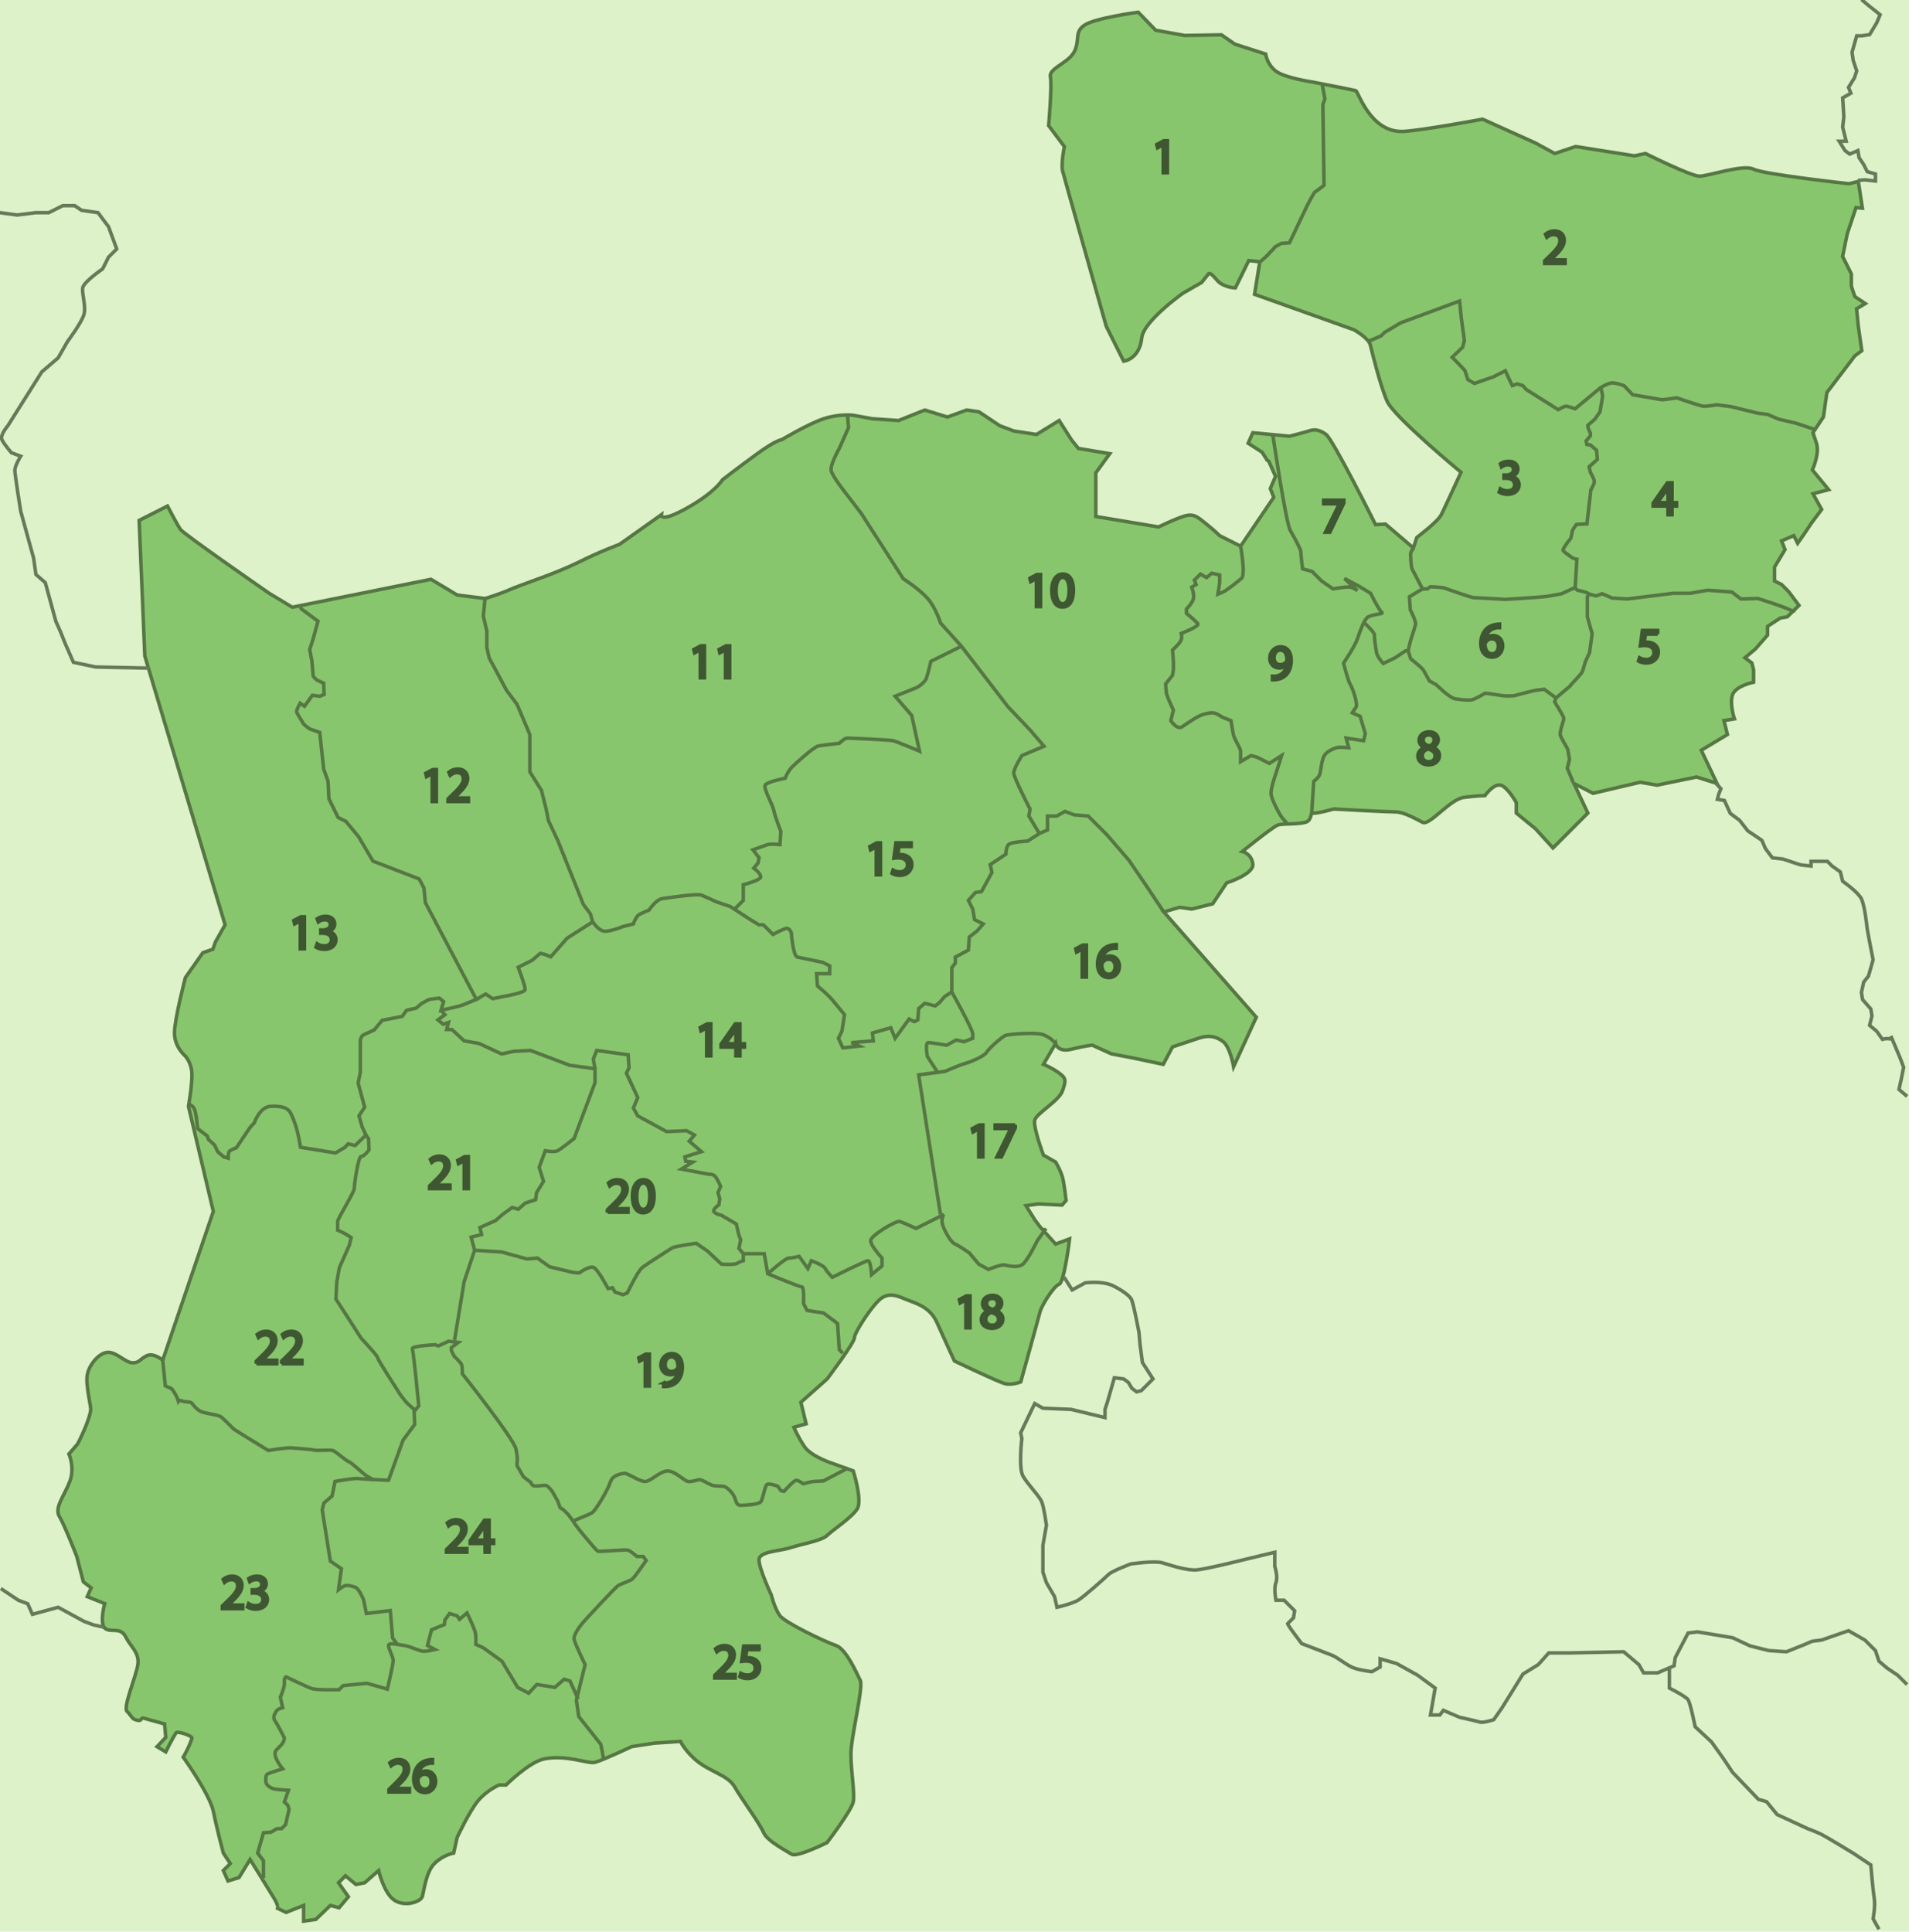 <?xml version="1.0" encoding="utf-8"?>
<!-- Generator: Adobe Illustrator 13.0.0, SVG Export Plug-In . SVG Version: 6.00 Build 14948)  -->
<!DOCTYPE svg PUBLIC "-//W3C//DTD SVG 1.1//EN" "http://www.w3.org/Graphics/SVG/1.1/DTD/svg11.dtd">
<svg version="1.1" id="Layer_1" xmlns="http://www.w3.org/2000/svg" xmlns:xlink="http://www.w3.org/1999/xlink" x="0px" y="0px"
	 width="543.447px" height="549.867px" viewBox="0 0 543.447 549.867" enable-background="new 0 0 543.447 549.867"
	 xml:space="preserve">
<rect fill="#DDF2C9" width="543.447" height="549.867"/>
<path fill="#88C66D" stroke="#567744" d="M47.685,144.048l-8.072,4.098l1.614,38.62l22.849,76.495l-2.732,4.843l-0.745,2.111
	l-2.856,0.994l-4.967,7.078c0,0-3.104,11.797-3.104,15.771c0,3.974,2.98,6.457,2.98,6.457s1.987,1.985,1.987,5.463
	c0,3.479-0.993,8.94-0.993,8.94l7.078,29.929l-14.405,42.346c0,0-2.608-2.235-4.595-1.242c-1.987,0.994-1.987,1.986-3.974,1.986
	s-4.47-2.979-6.954-2.979c-2.483,0-5.464,3.478-5.96,6.457s1.118,8.941,0.993,9.935c-0.413,3.309-3.725,9.688-3.725,9.688
	l-2.484,2.854c0,0,1.739,3.852,0.249,7.823c-1.49,3.973-4.47,7.451-2.98,9.937c1.49,2.481,4.967,11.425,4.967,11.425l1.863,7.202
	l2.235,1.736l-1.118,2.483l4.967,1.987c0,0-1.49,5.464,0,6.954c1.49,1.488,4.47-0.497,5.96,2.481c1.49,2.98,3.974,4.471,3.477,7.947
	c-0.497,3.478-4.471,12.418-2.98,13.412c0.502,0.334,1.292,1.881,1.987,2.15c2.518,0.986,1.568-0.614,2.649-0.332l5.96,1.656
	l0.331,3.81l-2.483,2.647l2.483,1.49c0,0,2.064-4.242,2.98-5.464c0.373-0.496,4.719,0.869,4.47,1.612
	c-0.993,2.98-2.483,5.342-2.483,5.342s7.616,10.597,8.61,15.563c0.993,4.967,2.814,11.755,2.814,11.755l1.987,2.98l-1.987,1.986
	l1.325,2.979l3.146-0.993l3.146-5.133c0,0,5.464,8.776,6.954,11.26c1.49,2.484,0.497,2.483,0.497,2.483l2.814,1.323l4.967-1.986
	v4.471l3.477-0.496l4.139-3.975l2.484,0.663l2.649-3.146l-2.815-3.974l1.987-1.986l2.98,2.483l2.483-0.497l3.974-3.479
	c0,0,1.49,6.457,4.471,8.444c2.98,1.986,7.451,0.496,7.947-0.994c0.496-1.489,0.994-6.954,3.477-9.438
	c2.483-2.484,5.464-2.98,5.464-2.98l0.994-4.47c0,0,3.477-7.451,5.96-10.432c2.483-2.981,5.96-4.473,5.96-4.473h1.987
	c0,0,6.623-6.623,10.928-7.45c6.36-1.223,12.418,1.49,14.405,0.993c1.987-0.497,10.431-4.471,10.431-4.471l6.458-0.993l7.451-0.497
	c0,0,1.021,2.263,3.974,4.968c3.974,3.645,9.438,4.473,11.425,7.947c1.987,3.478,6.954,10.103,8.279,13.08
	c1.086,2.445,6.457,5.133,7.947,6.126c1.49,0.993,10.1-3.313,10.1-3.313s6.954-9.105,7.451-11.591
	c0.497-2.481-0.663-8.607-0.663-13.575c0-4.969,3.643-19.041,2.649-21.027c-0.994-1.986-3.974-8.94-6.954-9.936
	c-2.98-0.992-14.405-6.457-15.895-8.443c-1.49-1.986-2.484-5.96-2.484-5.96s-3.477-7.451-3.477-9.937
	c0-2.482,5.96-2.481,8.941-3.477c2.98-0.994,8.941-1.987,10.431-3.479c1.49-1.488,7.12-5.133,8.61-7.614
	c1.49-2.484-1.159-10.765-1.159-10.765l-5.464-1.984c0,0-6.457-1.987-8.444-4.969c-1.987-2.979-2.98-5.465-2.98-5.465l3.477-0.992
	l-1.49-6.125l7.451-6.624c0,0,7.782-10.267,7.782-11.757c0-1.489,5.464-9.935,7.947-11.425c2.484-1.488,4.636-0.329,7.12,0.663
	c2.484,0.993,6.458,1.985,8.444,6.457c1.986,4.471,4.967,10.928,4.967,10.928s12.417,5.961,14.405,6.459
	c1.986,0.496,4.47-0.497,4.47-0.497s4.967-17.882,5.464-19.869c0.497-1.985,3.975-7.449,5.464-7.947
	c1.49-0.496,2.98-12.914,2.98-12.914l-3.974,1.49l-4.472-4.967l-1.489-1.988l-2.482-3.974l3.477-0.495l6.789,0.329l1.159-1.323
	c0,0-0.497-4.472-0.993-6.457c-0.497-1.986-1.986-4.472-1.986-4.472l-3.478-1.985c0,0-2.979-7.947-2.483-9.937
	c0.496-1.985,6.953-5.464,7.947-8.442c0.993-2.98,0.993-3.479-0.994-4.968c-1.986-1.489-4.47-2.483-4.47-2.483l3.478-5.961
	c0,0,0.496,2.648,4.469,1.655c3.975-0.991,5.963-1.157,5.963-1.157l5.464,2.481l6.126,1.159l8.609,1.82l2.647-4.969
	c0,0,4.471-1.488,7.451-2.481c2.979-0.993,4.967-0.497,6.954,0.993c1.984,1.488,2.979,7.119,2.979,7.119l6.458-14.074
	l-26.325-29.967l4.472-1.325l3.477,0.497l5.961-1.49l3.976-5.961c0,0,7.946-2.483,7.45-5.464c-0.496-2.98-2.979-3.477-2.979-3.477
	s7.947-6.458,9.935-7.451c1.184-0.591,5.236-0.161,7.947-0.828c1.842-0.453,1.521-2.587,1.986-2.587
	c1.997,0,6.127-1.221,6.127-1.221s15.065,0.828,17.55,0.828c2.485,0,5.796,1.987,7.782,2.98c1.987,0.993,7.782-6.623,11.756-7.12
	s5.96-0.497,5.96-0.497s2.484-3.477,4.471-2.98c1.987,0.497,4.473,4.967,4.473,4.967v2.98l5.464,4.471l4.967,5.464l9.936-9.935
	l-3.975-8.444l5.464,2.815l13.411-3.146l4.802,0.828l11.262-2.318l5.794,1.822l-4.472-9.438l7.45-4.47l-0.993-3.974l2.98-0.497
	c0,0-1.49-4.47-0.497-6.954c0.993-2.484,5.961-3.477,5.961-3.477v-3.477l-0.497-1.987l-1.986-1.49l2.979-2.484l3.478-3.974v-2.483
	l3.603-2.359l1.998-0.354l3.342-3.248l-2.979-3.974l-1.986-1.987l-1.987-0.993v-3.974l2.98-4.967l-0.993-2.484l3.477-1.49
	l1.11,2.172l1.87-2.668l1.986-2.98l2.979-3.974l-2.484-4.47l4.473-1.159l-4.638-5.629c0,0,2.152-4.636,1.159-7.616
	c-0.994-2.98-0.994-2.98-0.994-2.98l2.98-4.47l0.994-6.954l7.945-10.431l1.986-1.49l-0.993-6.954l-0.497-4.967l2.484-1.49
	l-2.98-1.987l-0.991-2.98v-3.477l-2.484-4.967l1.324-6.458l2.482-7.451l1.821,0.166l-1.159-7.616l-2.647,0.662
	c0,0-24.174-2.649-27.153-4.139c-2.98-1.49-12.915,1.987-15.398,1.987c-2.481,0-15.396-6.457-15.396-6.457l-3.146,0.662
	l-16.722-2.649l-5.961,1.987l-5.464-2.98l-15.067-6.789c0,0-17.039,3.189-22.518,3.477c-9.438,0.497-12.914-11.425-13.577-11.59
	c-1.614-0.403-12.418-2.484-12.418-2.484s-7.947-1.159-10.431-3.146c-2.484-1.987-2.814-4.802-2.814-4.802l-8.773-2.816
	l-3.811-2.647L337.271,10.1l-8.278-1.49l-4.968-5.133c0,0-12.253,1.656-15.233,3.643c-2.98,1.987-1.324,3.808-2.814,7.285
	c-1.49,3.477-7.449,4.967-6.953,7.451s-0.498,13.908-0.498,13.908l4.472,5.961c0,0-0.994,4.967-0.497,6.954
	c0.497,1.987,12.418,44.208,12.418,44.208l4.967,9.937c0,0,4.502-0.521,5.134-6.623c0.496-4.802,11.757-12.749,11.757-12.749
	l5.309-3.049l1.979-2.498c0.932-0.373,2.233,2.092,3.501,2.834c2.109,1.237,4.113,1.223,4.113,1.223l3.81-7.782l3.146,0.332
	l-1.49,9.272l28.313,10.1c0,0,4.139,2.318,4.636,4.305s2.814,11.59,4.802,16.061c1.986,4.471,21.027,20.2,21.027,20.2
	s-4.636,10.1-5.63,12.086c-0.993,1.987-6.954,6.458-6.954,6.458l-0.993,2.98l-7.946-6.789l-2.813,0.166
	c0,0-12.087-24.174-14.074-25.664c-1.985-1.49-3.477-1.49-4.967-0.993s-5.464,1.49-5.464,1.49l-10.433-0.994l-1.323,2.98
	l3.966,2.563l1.438,2.283l0.455,0.271l1.925,4.32l-1.489,3.477l0.993,2.483l-9.438,13.908l-5.961-2.98c0,0-1.49-1.49-3.974-3.477
	c-2.484-1.987-3.479-2.98-6.457-1.987c-2.98,0.994-6.954,2.979-6.954,2.979l-17.882-2.979v-12.42l3.974-5.464l-8.938-1.49
	l-1.988-2.483l-3.477-5.464l-6.457,3.974l-6.459-0.993l-3.974-1.49l-5.961-3.974l-3.478-0.497l-5.464,1.987l-6.458-1.987
	l-7.451,2.98l-7.451-0.497l-5.464-0.994c0,0-3.974-0.497-8.444,0.994c-4.471,1.49-11.921,5.96-11.921,5.96s-1.49,0-6.954,3.974
	s-9.934,7.451-9.934,7.451s-1.987,3.477-9.935,7.948c-7.947,4.47-7.451,1.987-7.451,1.987l-11.921,8.444
	c0,0-5.464,1.987-11.424,4.967s-14.901,5.96-17.385,6.954c-2.483,0.994,0.994-0.497-2.483,0.994
	c-3.477,1.491-6.954,2.483-6.954,2.483l-7.947-0.993l-7.451-4.471l-39.49,7.948l-6.582-3.974c0,0-24.215-16.764-25.208-18.13
	C50.534,149.549,47.685,144.048,47.685,144.048z"/>
<g>
	<path fill="none" stroke="#567744" d="M171.864,500.857l-0.828-4.308l-6.292-7.947l-0.663-4.636l2.484-10.101
		c0,0-2.98-6.125-3.146-7.284c-0.166-1.16,1.49-3.479,2.484-4.637c0.993-1.159,9.271-10.103,10.1-10.599
		c0.828-0.497,3.311-1.322,3.974-1.819s3.974-5.299,3.974-5.299l-0.828-1.158h-1.821c0,0-1.821-1.655-2.649-1.821
		c-0.828-0.166-7.947,0.497-8.444,0.331s-6.954-7.947-6.954-8.444s4.471-1.82,5.464-2.647c0.994-0.828,4.305-6.293,4.967-8.444
		s2.98-2.482,3.974-2.648c0.994-0.165,4.471,2.483,6.126,2.317c1.655-0.166,4.139-2.979,6.292-2.979
		c2.153,0,4.636,2.813,5.795,2.979s2.649-0.496,3.312-0.496s2.153,0.993,3.312,1.49c1.159,0.496,2.98,0.165,3.808,0.496
		c0.828,0.331,2.483,1.821,2.98,3.478c0.497,1.655,0.829,1.82,1.656,1.82s4.967-0.166,5.629-0.993
		c0.662-0.827,1.159-4.637,1.821-4.967c0.662-0.331,2.98,0.496,2.98,0.496l0.993,1.325l0.828,0.165c0,0,2.814-3.146,3.477-3.146
		s1.987,0.994,1.987,0.994s2.484-0.663,2.98-0.663c0.496,0,2.815-0.166,2.815-0.166l6.954-3.642"/>
	<path fill="none" stroke="#567744" d="M74.176,534.302l0.828-0.165v-4.47l-1.656-2.153l1.656-5.795l2.152-0.165l1.656-0.992h1.324
		l1.16-1.159l0.993-4.307l-0.331-1.157l-0.994-0.993l1.159-3.313c0,0-3.643-0.166-4.471-0.496c-0.828-0.331-1.987-0.995-1.987-2.151
		c0-1.158,0-1.656,0.497-1.986c0.497-0.331,4.305-1.49,4.305-1.49s-2.411-2.824-2.152-4.636c0.166-1.159,2.483-1.986,2.649-4.14
		c0,0-1.821-3.644-2.649-4.803c-0.828-1.158,0-2.152,0.331-2.813c0.331-0.662,1.821-0.994,1.821-0.994l-0.662-2.979
		c0,0,1.324-2.98,1.159-4.307s0.497-1.49,0.497-1.49s5.795,2.814,7.286,3.313c1.49,0.497,7.782,0.332,7.782,0.332l1.159-1.159
		l6.788-0.663l5.795,1.656c0,0,1.655-6.955,1.655-8.113s-1.324-3.311-1.324-4.305c0-0.993,2.98-0.166,4.471,0
		c1.49,0.166,4.47,1.656,5.464,1.656c0.993,0,3.311-0.497,3.311-0.497l-2.152-1.159l1.159-4.47l3.643-1.49l0.166-1.324l1.325-1.822
		l2.152,0.662l0.662,0.994l2.153-1.821c0,0,1.986,4.142,2.317,5.464c0.332,1.324,0.166,3.479,0.166,3.479l2.152,0.993l5.298,3.808
		l4.471,7.451l3.146,1.655l2.318-2.483l5.132,0.828l2.649-2.318l1.656,0.497l2.318,5.133"/>
	<path fill="none" stroke="#567744" d="M113.086,468.074l-1.325-1.822l-0.662-7.781l-6.789,0.827l-0.828-3.974
		c0,0-1.324-3.146-2.317-3.479c-0.994-0.33-2.153-0.662-2.815-0.496s-1.987,1.159-1.987,1.159l0.828-5.961l-3.146-2.15l-2.317-14.57
		l0.497-1.986l2.317-1.987l0.828-4.14c0,0,5.298-0.992,6.623-0.827c1.325,0.165,8.61,0.496,8.61,0.496l4.139-11.424l3.312-4.471
		l-0.166-3.645l1.325-1.656c0,0-1.491-15.396-1.822-16.226s6.458-1.159,6.458-1.159l0.993,0.331l2.815-1.324l2.815,0.332
		l-1.987,1.489v0.827l0.828,1.654c0,0,1.987,1.822,2.153,2.483c0.165,0.662,0.165,2.484,0.165,2.484s14.571,18.378,15.233,21.356
		c0.662,2.98,0.331,3.976,0.331,3.976v0.828l1.821,3.146l2.152,1.655c0,0,0.166,0.993,1.325,0.993c1.159,0,2.318-0.329,2.98-0.165
		c0.662,0.165,1.821,1.82,1.821,1.82l1.49,2.648l0.662,1.821l0.994,0.662l1.325,1.322l1.49,1.987"/>
	<path fill="none" stroke="#567744" d="M46.319,387.191l0.745,7.326l1.738,0.743c0,0,0.497,0.497,1.118,1.614
		c0.621,1.118,0.87,1.987,0.87,1.987s0.248-0.373,1.242,0c0.993,0.372,2.111,0,2.607,0.621c0.497,0.618,1.242,1.612,2.36,2.233
		c1.117,0.62,4.843,0.993,5.712,1.489c0.869,0.497,3.229,3.104,3.85,3.602s9.81,6.085,9.81,6.085s5.464-0.867,6.458-0.743
		s5.588,0.372,6.458,0.62c0.869,0.247,4.719-0.123,5.464,0.123c0.745,0.248,3.974,3.104,4.594,3.229
		c0.621,0.124,3.974,3.353,4.967,3.974c0.994,0.621,2.111,1.242,2.111,1.242"/>
	<path fill="none" stroke="#567744" d="M53.521,314.298c0,0,1.117,0.124,1.738,1.242c0.621,1.117,0.994,5.712,0.994,5.712
		l2.732,2.111l0.373,0.992l1.738,1.615l0.869,1.861l1.739,1.488l1.242,0.373c0,0,0-1.613,0.373-1.986
		c0.373-0.372,1.987-0.993,1.987-0.993l1.242-1.86c0,0,2.235-3.354,2.608-3.852c0.373-0.497,1.242-1.366,1.242-1.366
		s1.49-4.595,4.719-4.719s4.595,0.497,5.34,1.49c0.745,0.991,1.738,3.974,2.111,5.34s0.994,4.843,0.994,4.843l9.935,1.614
		l2.732-1.614l0.869-0.992l1.987,0.495l3.104-2.979l0.745,1.117l0.124,3.104c0,0-1.366,1.862-2.235,1.862
		c-0.869,0-1.987,8.195-1.987,9.188c0,0.993-4.719,8.568-4.719,9.313c0,0.746,0,2.484,0,2.484s1.118,0.495,1.863,0.867
		c0.745,0.373,1.987,1.242,1.987,1.242L99.47,354.4l-1.863,4.224l-0.994,2.233l-0.745,4.1l-0.248,4.844
		c0,0,6.706,10.309,6.954,10.805c0.248,0.496,4.719,4.967,4.967,5.961c0.248,0.992,5.836,9.438,6.084,9.935
		c0.249,0.496,1.614,2.111,1.863,2.483s2.856,2.605,2.856,2.605"/>
	<path fill="none" stroke="#567744" d="M85.56,172.858l0.249,0.497l4.719,3.477l-1.366,4.967l-0.993,3.104l0.621,3.229l0.373,4.346
		c0,0,0.497,0.745,1.118,1.118c0.621,0.373,1.863,0.869,1.863,0.869l0.124,3.229l-1.242,0.497l-2.111-0.249l-2.235,3.104
		l-1.242-0.869c0,0-1.118,1.987-0.994,2.483c0.124,0.497,1.614,2.732,1.863,3.229c0.249,0.497,1.863,1.614,1.863,1.614l2.856,0.993
		l1.118,10.431l1.242,3.477l0.249,4.967l2.607,5.34l2.235,1.117l3.601,4.347l4.098,6.954l13.163,5.092l1.366,2.607l0.373,4.098
		l14.529,27.568c0,0-2.484,0.992-3.602,1.49c-1.117,0.496-6.457,1.613-6.457,1.613l0.745-2.482l-1.242-0.994l-2.856,0.373
		l-2.111,1.117l-1.614,1.365l-2.732,0.621l-1.242,1.737l-5.712,1.118l-2.235,2.73l-1.614,0.744c0,0-1.614,0.621-1.863,0.993
		c-0.249,0.373-0.497,1.118-0.497,1.118v9.189l-0.621,3.104l1.863,6.829l-1.614,2.483l0.869,3.104l1.118,2.359"/>
	<path fill="none" stroke="#567744" d="M138.087,170.374l-0.497,4.967l0.993,4.305v4.636l0.663,2.979l4.967,9.272l2.98,3.974
		l3.643,8.61v10.597l3.312,5.298l1.324,5.298l0.663,3.311l2.649,5.63l7.285,18.213l1.987,2.649l0.662,2.317l-7.285,4.637
		l-4.636,5.298l-1.656-0.662l-1.325-0.332l-2.318,1.987l-3.974,1.987c0,0,1.987,5.297,1.987,6.292c0,0.993-5.96,1.986-5.96,1.986
		l-3.311,0.662l-1.987-1.325l-2.649,1.532"/>
	<path fill="none" stroke="#567744" d="M241.239,118.053l0.331,3.643l-2.649,5.96c0,0-2.648,4.637-2.317,6.292
		c0.331,1.656,4.304,6.623,4.304,6.623l4.305,5.629l11.921,18.545c0,0,4.636,2.98,6.954,5.629c2.318,2.649,3.642,6.954,3.642,6.954
		l5.96,6.623l13.246,17.22l6.293,6.623l3.974,4.636l-6.292,2.649c0,0-2.318,3.643-2.318,4.967c0,1.324,4.637,10.266,4.637,10.266
		l-0.332,1.987l2.98,4.967l2.318-0.994v-3.974h2.647l2.318-1.325l2.647,0.994l3.977,0.331l5.298,5.298l6.291,7.285l4.968,7.285
		l4.967,7.451"/>
	<path fill="none" stroke="#567744" d="M125.545,287.6l1.118,1.241l-1.987,1.49l1.49,1.242l1.49-0.497l-0.497,1.986h1.49
		l3.477,3.229l4.222,0.745l6.457,2.979l3.477-0.746l4.719-0.248l11.176,4.224l7.203,0.993v3.974l-5.961,15.896
		c0,0-3.725,2.979-4.719,3.478c-0.993,0.497-3.477,0-3.477,0l-1.738,4.72l1.242,3.975l-1.987,3.229l-0.249,1.986l-2.98,0.992
		l-1.987,1.74l-1.738-0.498l-2.732,1.986l-1.987,1.738l-4.471,1.984l0.497,1.988l-2.98,0.744l0.993,3.727l-2.98,8.939l-2.732,16.641
		"/>
	<path fill="none" stroke="#567744" d="M169.381,304.239l-0.497-2.731l0.994-2.482l8.941,1.24l0.248,3.728l-0.745,1.489l3.229,6.953
		l-1.242,2.98l1.242,2.234l8.196,4.471l5.712-0.248l2.235,1.242l-1.49,1.738l3.477,2.979l-4.719,1.489l0.249,1.241l1.987,0.248
		l-3.229,1.986l7.947,1.49c0,0,1.242-0.248,1.987,0.993c0.745,1.241,1.242,2.483,1.242,2.483l-0.745,1.737l0.497,1.738l-0.249,1.737
		c0,0-1.49,0.992-1.49,1.738c0,0.744,2.235,1.241,2.235,1.241l4.222,2.483l0.745,3.229l0.497,1.242l-0.497,2.482l1.242,1.489h5.96
		l0.994,5.714c0,0,8.941,3.726,9.686,3.726c0.745,0,0.497,4.719,0.497,4.719l0.994,1.987l4.719,0.744l3.974,2.979l0.497,7.45
		l0.994,0.993"/>
	<path fill="none" stroke="#567744" d="M135.107,355.898l7.699,0.496l7.203,1.985l2.98-0.248l3.477,2.483
		c0,0,5.216,1.24,6.209,1.488c0.994,0.248,2.235,0.248,2.235,0.248s2.98-2.233,4.222-1.488c1.242,0.744,3.974,5.961,3.974,5.961
		l1.242-0.249l0.745,1.241l2.235,0.744l1.242-0.496c0,0,2.98-6.209,4.222-7.201c1.242-0.993,8.692-5.713,8.692-5.713
		c1.49-0.498,6.706-1.241,6.706-1.241l3.229,2.233l3.974,3.728c0,0,3.726,0.248,4.471-0.249c0.745-0.496,1.738-0.745,1.738-0.745
		v-1.985"/>
	<path fill="none" stroke="#567744" d="M218.556,362.604c0,0,4.967-4.47,5.96-4.47c0.994,0,2.98-0.497,2.98-0.497l2.483,3.477
		l0.994-2.233c0,0,3.477,1.242,3.974,2.233c0.497,0.994,1.987,2.484,1.987,2.484s9.438-4.72,10.183-4.72
		c0.745,0,0.994,3.976,0.994,3.976l2.98-2.483v-2.234c0,0-3.229-3.478-3.229-4.968s7.203-5.712,8.196-5.464
		c0.994,0.248,4.719,1.985,4.719,1.985l7.948-3.974c0,0-1.242,1.241,0,3.974c1.242,2.731,2.483,4.224,3.229,4.472
		c0.745,0.249,3.975,2.483,3.975,2.483l2.731,3.229l2.731,1.49c0,0,3.478-1.49,4.719-1.242c1.242,0.248,3.229,0.745,4.72,0
		c1.489-0.745,4.47-6.954,4.47-6.954l2.484-3.479"/>
	<path fill="none" stroke="#567744" d="M300.515,297.037l-0.994-0.993c0,0-0.746-0.745-2.482-1.489
		c-1.739-0.746-9.936-0.25-10.93,0.247c-0.992,0.497-4.471,3.478-5.215,4.72c-0.746,1.242-4.72,2.731-4.72,2.731l-2.979,0.993
		l-4.221,1.738l-7.451,0.992l6.209,39.737"/>
	<path fill="none" stroke="#567744" d="M168.718,262.432c0,0,1.407,2.07,2.897,2.567c1.49,0.497,5.712-1.242,5.712-1.242l2.98-0.745
		c0,0,0.745-2.235,1.738-2.732c0.994-0.497,2.732-1.242,2.732-1.242s1.987-2.98,3.726-3.229c1.738-0.249,9.934-1.49,11.176-0.994
		c1.242,0.497,4.471,1.987,4.471,1.987l3.725,1.242l5.712,3.725l2.484,1.49h1.242l2.732,2.732c0,0,3.229-1.738,3.974-1.738
		s1.242,1.242,1.242,1.242s0.497,6.706,1.739,6.954c1.242,0.248,7.202,1.49,7.202,1.49l1.987,0.993v2.235h-3.725l0.248,3.478
		c0,0,2.98,2.483,4.222,3.976c1.242,1.489,3.477,4.222,3.477,4.222l-0.745,4.721l-0.993,1.985l1.242,2.731l4.719-0.496l-2.235-0.993
		l6.209-0.497l-0.248-2.234l5.215-1.49l1.242,2.979l3.974-5.464l1.49,0.745l0.994-0.497l0.248-3.229l1.739-1.49l2.98,0.746
		l1.242-0.994l1.49-1.737l1.987-1.242c0,0,5.96,10.681,5.96,11.921c0,1.242,0,1.242,0,1.242l-2.482,0.993l-2.234-0.496l-2.732,1.49
		c0,0-4.222-0.745-5.216-0.745c-0.993,0-0.248,3.975-0.248,3.975l2.732,4.221"/>
	<path fill="none" stroke="#567744" d="M273.69,183.951l-8.692,4.305c0,0-0.745,3.229-1.242,4.719
		c-0.497,1.49-2.732,2.732-2.732,2.732l-6.209,2.484l4.719,5.464l2.235,10.183c0,0-6.458-2.732-7.451-2.98
		c-0.994-0.248-12.418-0.745-13.163-0.745c-0.745,0-2.235,1.49-2.235,1.49s-4.719,0.497-5.96,0.745
		c-1.242,0.249-6.209,4.719-7.451,5.961c-1.242,1.242-1.987,3.229-1.987,3.229s-5.216,0.993-5.712,1.987
		c-0.496,0.994,2.235,5.712,2.483,7.203c0.249,1.49,1.987,5.96,1.987,5.96l-0.249,3.725c0,0-2.732-0.248-3.477,0
		c-0.745,0.249-4.222,1.49-4.222,1.49l1.739,2.235l-0.249,1.49l-1.242,1.49c0,0,1.987,1.49,1.987,2.483s-4.967,2.235-4.967,2.235
		v4.47l-2.483,2.484"/>
	<path fill="none" stroke="#567744" d="M295.878,237.266l-3.313,2.152c0,0-4.719,0.248-5.463,0.993
		c-0.746,0.745-0.746,2.732-0.746,2.732l-4.469,2.98l0.495,2.235l-2.979,5.464l-1.737,0.249l-1.987,2.235l1.242,2.484l0.497,2.98
		l2.483,1.242l-1.738,1.987l-2.234,1.738l-0.248,3.726l-3.727,1.987v1.738l-0.993,1.242v6.954"/>
	<path fill="none" stroke="#567744" d="M353.166,155.473c0,0,1.49,8.196,0.248,9.189c-1.241,0.993-4.222,3.477-5.464,3.974
		c-1.241,0.497-1.241,0.497-1.241,0.497l0.496-3.229v-2.235l-2.235-0.497l-1.487,1.242l-1.739-0.994l-1.738,1.739l0.497,1.242
		l-1.242,0.745c0,0,0.745,1.987,0.497,3.229c-0.249,1.242-1.987,2.98-1.987,2.98v1.242c0,0,2.732,2.235,3.229,2.98
		c0.497,0.745-4.719,2.732-4.719,2.732s0.249,0.745,0,1.738c-0.248,0.994-2.483,2.98-2.483,2.98l0.248,3.477v1.987l-0.248,1.738
		l-1.986,2.484l0.248,2.732l0.745,1.987l1.241,2.732l-0.745,2.98c0,0,1.739,2.732,3.229,1.738c1.488-0.993,3.229-2.235,4.719-2.98
		c1.49-0.745,2.979-0.993,3.974-0.993s2.731,1.242,2.731,1.242l2.481,0.994c0,0,0.497,3.229,0.745,4.222
		c0.249,0.993,1.987,3.725,1.987,4.47s0,2.98,0,2.98l2.979-1.739l1.738,0.497l3.479,1.739l3.477-2.235c0,0-0.993,3.229-1.49,4.719
		c-0.497,1.49-1.736,4.967-1.488,6.458c0.249,1.49,2.481,5.96,3.478,6.954c0.993,0.993,1.117,1.459,1.117,1.459"/>
	<path fill="none" stroke="#567744" d="M362.355,123.931c0,0,3.726,25.084,4.967,27.071c0,0,2.979,5.216,2.979,5.961
		s0.497,4.967,0.497,4.967l2.731,0.745l2.73,2.732l3.229,2.235c0,0,3.974-0.745,4.967-0.497c0.994,0.249,1.987,0.994,1.987,0.994
		l-3.728-3.477l3.976,2.111l3.478,2.111c0,0,2.483,4.967,3.229,5.464c0.743,0.497-3.229,0.497-4.225,1.49
		c-0.993,0.994-1.984,3.726-2.729,5.961c-0.745,2.235-3.976,6.954-3.976,6.954s1.241,4.967,1.986,6.209s2.235,5.712,1.49,6.457
		l-0.993,1.49l2.234,0.993l1.489,4.967l-0.497,1.987l-4.967-0.745l0.745,2.732c0,0-2.732-0.249-3.479,0
		c-0.744,0.248-2.73,0.993-3.478,2.235c-0.746,1.242-0.994,4.222-1.242,5.216c-0.248,0.993-1.77,2.142-1.77,2.142l-0.59,9.251"/>
	<path fill="none" stroke="#567744" d="M388.433,177.328c0,0,2.98,2.732,2.856,3.477c-0.124,0.745,0.373,3.85,0.621,5.091
		c0.248,1.241,1.862,2.98,1.862,2.98l3.354-1.614l2.979-1.987h0.743l0.745,2.235c0,0,3.229,2.608,3.604,3.229
		c0.372,0.621,1.736,3.104,1.736,3.104l1.987,1.118c0,0,3.727,3.725,5.34,3.974c1.614,0.248,3.851,0.497,4.845,0.248
		c0.991-0.248,3.726-1.862,3.726-1.862c0.372,0,4.098,0.621,5.091,0.745s3.104,0,3.104,0s5.34-1.49,6.582-1.615
		c1.239-0.124,1.984-0.248,1.984-0.248l3.354,2.483l-0.372,1.118c0,0,2.605,4.098,2.605,4.719s-1.239,3.726-0.991,4.719
		c0.246,0.994,1.985,3.602,2.109,4.098s0.496,2.856,0.496,2.856l-0.62,2.483l1.614,3.85"/>
	<path fill="none" stroke="#567744" d="M402.341,155.969c0,0-0.621,0.994-0.745,1.49s0.124,3.974,0.373,4.471
		c0.248,0.497,2.98,5.712,2.98,5.712l-3.728,2.235l0.248,3.726c0,0,1.738,3.229,1.49,4.222c-0.248,0.994-1.366,4.347-1.49,4.843
		s-0.621,2.608-0.621,2.608"/>
	<path fill="none" stroke="#567744" d="M442.947,198.687l3.975-3.353l0.372-0.497c0,0,2.607-2.732,2.98-3.353
		c0.372-0.621,0.497-1.242,0.497-1.242l0.494-1.738l1.242-2.732l0.745-5.34l-1.366-4.843v-5.712l0.497-0.745l1.986,0.497
		l1.738-0.621l2.854,1.242l4.348,0.249l13.037-1.615h4.846l4.843-0.869l6.954,0.497l2.605,1.987l4.845-0.125
		c0,0,10.059,3.104,10.308,3.974"/>
	<path fill="none" stroke="#567744" d="M404.949,167.642h1.365l0.867-0.621c0,0,3.229,0.124,3.977,0.373
		c0.745,0.248,7.698,2.732,8.317,2.732c0.621,0,9.189,0.497,9.189,0.497s10.183-0.621,11.797-0.869
		c1.614-0.249,4.099-0.745,4.099-0.745l3.229-1.49l0.62-0.124l0.621,0.621c0,0,2.854,0.497,3.354,1.118"/>
	<path fill="none" stroke="#567744" d="M448.411,167.394l0.497-8.196c0,0-0.993-0.125-1.614-0.621s-2.359-1.614-2.359-1.987
		s1.242-2.111,1.242-2.111l0.993-1.242c0,0,0.372-1.366,0.372-1.863s1.242-2.111,1.242-2.111l2.979-0.124l1.117-9.686
		c0,0,0.993-1.614,0.993-2.359c0-0.745-1.117-2.608-1.117-2.608l-0.372-1.614l2.359-2.111l-0.249-2.605l-1.738-1.49l-0.993-0.124
		l-0.249-0.994l1.242-1.49v-0.745l-0.621-1.366l-0.124-0.869l1.987-1.739l1.49-2.111l0.745-4.471l-0.497-2.483
		c0,0,1.984-1.118,2.854-1.242c0.869-0.125,2.11,0.248,2.11,0.248l1.614,0.497l2.482,2.608c0,0,7.574,1.242,8.071,1.366
		s4.471-0.497,4.471-0.497s6.457,2.235,7.45,2.36c0.993,0.124,3.974-0.373,3.974-0.373l3.976,0.497l7.575,1.863l2.854,0.373
		l3.229,1.366l4.843,1.118l5.216,1.738"/>
	<path fill="none" stroke="#567744" d="M389.675,97.108l3.479-1.49l0.993-0.993l4.596-2.732l16.764-6.208l0.497,4.843l0.869,6.458
		l-0.497,1.862l-2.98,2.856l0.994,0.993l2.607,2.732l0.869,2.608l1.861,1.118l5.341-1.863l3.478-1.738l1.242,2.732l0.744,1.49
		l1.364-0.497l1.614,0.497l0.994,1.118l9.064,5.712c0,0,1.861-0.993,2.233-0.993c0.373,0,2.607,0.745,2.607,0.745l7.327-6.084"/>
	<path fill="none" stroke="#567744" d="M358.879,74.425l1.821-1.656l2.399-2.566l1.655-0.911l2.318-0.165l4.967-10.431
		c0,0,2.068-4.057,2.4-4.14s2.481-1.821,2.481-1.821l-0.331-22.932l0.58-1.656l-0.745-3.974"/>
</g>
<g>
	<polyline fill="none" stroke="#657A59" points="538.276,294.886 540.926,301.177 541.92,303.826 541.257,307.139 540.595,310.117 
		542.913,312.104 	"/>
	<g>
		<path fill="none" stroke="#657A59" d="M-0.105,60.533l5,0.667l5.333-0.667h3.667l4-2h3.333l2,1.333l4.667,0.667l3,4l2.333,6.333
			L30.895,73.2l-1.667,3.333c0,0-5.334,3.666-5.667,5.333s1,5.334,0.333,7.667S19.228,97.2,19.228,97.2l-2.667,4.667l-4.667,4
			L2.228,121.2c0,0-2.334,2.667-1.667,4s2.667,3.667,2.667,3.667l2.667,1c0,0-1.667,2.667-1.667,4s1.667,11.667,1.667,11.667
			l3.667,13.333l0.667,4.667l2.667,2.333l3,11l1.333,3l1.333,3.333l2.333,5.333l6.333,1.333l15.333,0.333"/>
		<polyline fill="none" stroke="#657A59" points="0.228,452.2 5.228,455.533 7.895,456.533 9.228,459.533 16.561,457.533 
			23.895,461.533 26.561,462.533 29.561,463.2 		"/>
		<path fill="none" stroke="#657A59" d="M302.896,363.533l2.332,3.667l3.667-2c0,0,4.332-0.666,7.666,0.667c0,0,5,2.333,5.667,4.333
			s2,9,2,9l0.333,3.667l0.667,5l3,4.666l-3.333,3.334l-1.334,0.333l-1.333-1l-1-1.667l-1.333-1l-2.667-0.333l-2,7l-0.667,2v2.333
			l-9.667-2.333l-8-0.333l-2.332-1.334l-4,8.334l0.332,1.666c0,0-1,8.334,0.334,10.667c1.332,2.333,4.666,5.666,5.332,7.333
			s1.334,6.667,1.334,6.667l-1,5.667v5v2.666l1,3l2.332,4l0.668,3c0,0,4.334-1,6-2c1.665-1,7.665-6.333,8.665-7.333s6.334-3,6.334-3
			s6.667-0.999,9-0.333s7,2.334,10,2s11-2.334,12.333-2.667s9.667-2.333,9.667-2.333v4c0,0,1,2.999,0.333,4.666s0,5,0,5h2.333l3,3
			l-0.333,2l-1.667,1.667c0,0,0,0.333,2,3s2,2.667,2,2.667s7,2.666,8.667,3.333s4.333,3.001,6.333,3.667s5,1,5,1l2.334-1.334V472.2
			l4.666,1.333l6,3.334l5,3.666l-1.333,7.667h2.667l1-1.333l4.666,2c0,0,4.667,1,5.667,1.333s4-0.667,4-0.667l2.333-3.333l6-9.667
			l4.334-2.666l3-3.334h5.666l15.667-0.333l4.333,3.667l1.334,2.333h4l4.666-2l0.334-2.333l3.666-7l2.667-0.334l10,1.667l5,2.333
			l5.333,1.334l5,0.333l5-2l2.334-1l2.666-0.333l7.667-2.667l4.667,2.667l3,3l1,3l2.333,2l3,2l2.667,2.666"/>
		<path fill="none" stroke="#657A59" d="M475.229,474.867v5.666c0,0,4.666,2.334,5.335,3.334c0.667,1,2,7.666,2,7.666l4.665,4.334
			l3.335,4.666l2.665,4l7.335,7.667l2.334,0.667l3,3.666l8.666,4c0,0,2.666,1,4,1.667s9,5.333,9,5.333l5,3.334
			c0,0,0.666,7.666,1,9.666s-0.334,5.667-0.334,5.667l1.668,3"/>
		<path fill="none" stroke="#657A59" d="M488.395,222.866l1.503,1.667l-0.669,1.667l-0.331,1.333l2,0.333l1.665,3.667l2.666,2
			l2.334,3l4,2.667l1,2.333l2,2.667l3,0.333l5,1.667l3,0.333V245.2h4.666l1.334,1.333l2.334,1.667l0.666,2.667c0,0,4.334,3,5.334,5
			s1.666,8.667,1.666,8.667l1,5.333l0.666,3.333l-1.331,4.667l-1.334,1.666l-0.666,3l0.331,2l2.334,2.667l0.334,2l-0.668,2.667
			l2,1.666l1.668,2.334c0,0,2.332-0.667,2.332,0.333"/>
		<polyline fill="none" stroke="#657A59" points="529.896,-0.133 531.896,1.534 535.229,4.2 534.229,6.534 532.229,9.867 
			529.896,10.2 528.563,10.2 527.229,14.867 527.563,17.2 528.563,20.2 527.896,22.2 526.229,24.867 526.896,26.534 524.563,27.867 
			524.896,33.2 524.563,36.2 525.563,40.2 523.563,40.2 525.229,42.867 526.563,43.867 528.896,42.867 529.229,44.867 
			530.563,46.867 531.563,48.867 533.896,49.534 533.896,51.534 530.896,51.2 528.895,51.366 		"/>
	</g>
</g>
<g>
	<g>
		<path fill="#3F5632" stroke="#3F5632" d="M331.14,41.22h-0.026l-1.582,0.854l-0.238-0.938l1.989-1.063h1.05v9.104h-1.19
			L331.14,41.22L331.14,41.22z"/>
	</g>
	<g>
		<path fill="#3F5632" stroke="#3F5632" d="M439.729,75.005v-0.756l0.969-0.938c2.325-2.213,3.376-3.39,3.39-4.763
			c0-0.924-0.448-1.779-1.807-1.779c-0.826,0-1.515,0.42-1.935,0.771l-0.393-0.869c0.63-0.532,1.524-0.924,2.577-0.924
			c1.961,0,2.788,1.345,2.788,2.647c0,1.681-1.221,3.04-3.14,4.888l-0.729,0.672v0.028h4.09v1.022L439.729,75.005L439.729,75.005z"
			/>
	</g>
	<g>
		<path fill="#3F5632" stroke="#3F5632" d="M427.109,139.157c0.35,0.224,1.162,0.574,2.017,0.574c1.583,0,2.073-1.009,2.06-1.765
			c-0.015-1.274-1.161-1.821-2.354-1.821h-0.688v-0.925h0.688c0.896,0,2.031-0.462,2.031-1.541c0-0.729-0.463-1.373-1.599-1.373
			c-0.729,0-1.429,0.322-1.819,0.603l-0.322-0.896c0.477-0.35,1.4-0.7,2.381-0.7c1.793,0,2.605,1.064,2.605,2.171
			c0,0.938-0.562,1.737-1.683,2.143v0.028c1.121,0.224,2.031,1.063,2.031,2.339c0,1.457-1.135,2.732-3.319,2.732
			c-1.021,0-1.92-0.322-2.366-0.617L427.109,139.157z"/>
	</g>
	<g>
		<path fill="#3F5632" stroke="#3F5632" d="M474.833,146.532v-2.479h-4.23v-0.813l4.063-5.813h1.331v5.659h1.272v0.966h-1.272v2.479
			L474.833,146.532L474.833,146.532z M474.833,143.086v-3.04c0-0.477,0.014-0.953,0.042-1.429h-0.042
			c-0.28,0.532-0.504,0.924-0.757,1.345l-2.229,3.096v0.028H474.833z"/>
	</g>
	<g>
		<path fill="#3F5632" stroke="#3F5632" d="M471.912,180.515h-3.476l-0.351,2.339c0.211-0.028,0.406-0.056,0.742-0.056
			c0.701,0,1.4,0.154,1.962,0.49c0.714,0.406,1.303,1.191,1.303,2.339c0,1.779-1.415,3.11-3.39,3.11
			c-0.995,0-1.836-0.28-2.271-0.561l0.311-0.938c0.378,0.224,1.12,0.504,1.947,0.504c1.16,0,2.154-0.756,2.154-1.975
			c-0.014-1.177-0.798-2.017-2.619-2.017c-0.519,0-0.925,0.056-1.261,0.098l0.589-4.371h4.355v1.038H471.912z"/>
	</g>
	<g>
		<path fill="#3F5632" stroke="#3F5632" d="M426.887,178.673c-0.252-0.014-0.574,0-0.924,0.056
			c-1.934,0.322-2.956,1.737-3.166,3.236h0.041c0.438-0.574,1.191-1.05,2.199-1.05c1.611,0,2.746,1.163,2.746,2.941
			c0,1.667-1.135,3.208-3.025,3.208c-1.947,0-3.223-1.513-3.223-3.88c0-1.793,0.645-3.208,1.541-4.104
			c0.757-0.743,1.766-1.205,2.914-1.345c0.362-0.056,0.672-0.07,0.896-0.07L426.887,178.673L426.887,178.673z M424.771,186.111
			c1.051,0,1.766-0.882,1.766-2.185c0-1.303-0.743-2.087-1.877-2.087c-0.743,0-1.43,0.462-1.768,1.121
			c-0.084,0.14-0.141,0.322-0.141,0.546c0.029,1.499,0.715,2.605,2.004,2.605H424.771z"/>
	</g>
	<g>
		<path fill="#3F5632" stroke="#3F5632" d="M382.558,142.395v0.813l-3.965,8.292h-1.272l3.949-8.054v-0.028h-4.453v-1.022
			L382.558,142.395L382.558,142.395z"/>
	</g>
	<g>
		<path fill="#3F5632" stroke="#3F5632" d="M405.426,212.786c-1.009-0.476-1.441-1.261-1.441-2.045c0-1.442,1.219-2.423,2.813-2.423
			c1.768,0,2.647,1.106,2.647,2.241c0,0.77-0.378,1.597-1.498,2.129v0.042c1.134,0.448,1.835,1.247,1.835,2.354
			c0,1.583-1.359,2.647-3.098,2.647c-1.903,0-3.054-1.135-3.054-2.465c0-1.149,0.688-1.961,1.809-2.438L405.426,212.786z
			 M408.535,215.209c0-1.106-0.771-1.639-2.003-1.989c-1.064,0.308-1.641,1.009-1.641,1.877c-0.042,0.925,0.658,1.737,1.82,1.737
			C407.82,216.834,408.535,216.133,408.535,215.209z M405.146,210.656c0,0.911,0.687,1.401,1.734,1.681
			c0.785-0.266,1.388-0.827,1.388-1.653c0-0.729-0.435-1.485-1.541-1.485C405.706,209.2,405.146,209.872,405.146,210.656z"/>
	</g>
	<g>
		<path fill="#3F5632" stroke="#3F5632" d="M362.244,192.51c0.267,0.028,0.574,0,0.995-0.042c0.714-0.098,1.387-0.392,1.903-0.882
			c0.604-0.546,1.036-1.345,1.204-2.423h-0.042c-0.504,0.616-1.23,0.98-2.143,0.98c-1.639,0-2.689-1.232-2.689-2.788
			c0-1.723,1.246-3.235,3.109-3.235s3.012,1.513,3.012,3.838c0,2.003-0.672,3.404-1.566,4.272c-0.701,0.686-1.668,1.106-2.648,1.218
			c-0.447,0.07-0.84,0.084-1.135,0.07V192.51z M364.472,185.058c-1.036,0-1.776,0.924-1.776,2.213c0,1.135,0.686,1.933,1.75,1.933
			c0.824,0,1.471-0.406,1.793-0.953c0.068-0.112,0.11-0.252,0.11-0.448c0-1.555-0.572-2.745-1.86-2.745H364.472z"/>
	</g>
	<g>
		<path fill="#3F5632" stroke="#3F5632" d="M295.028,164.703H295l-1.583,0.854l-0.238-0.938l1.989-1.064h1.051v9.105h-1.19V164.703
			L295.028,164.703z"/>
		<path fill="#3F5632" stroke="#3F5632" d="M305.586,168.009c0,3.096-1.147,4.805-3.166,4.805c-1.778,0-2.983-1.667-3.012-4.679
			c0-3.054,1.315-4.734,3.166-4.734C304.492,163.401,305.586,165.109,305.586,168.009z M300.642,168.149
			c0,2.367,0.729,3.712,1.85,3.712c1.261,0,1.861-1.471,1.861-3.796c0-2.241-0.574-3.712-1.849-3.712
			C301.425,164.353,300.642,165.67,300.642,168.149z"/>
	</g>
	<g>
		<path fill="#3F5632" stroke="#3F5632" d="M199.351,184.985h-0.028l-1.582,0.854l-0.238-0.938l1.989-1.064h1.05v9.105h-1.19
			L199.351,184.985L199.351,184.985z"/>
		<path fill="#3F5632" stroke="#3F5632" d="M206.532,184.985h-0.028l-1.582,0.854l-0.238-0.938l1.989-1.064h1.05v9.105h-1.19
			L206.532,184.985L206.532,184.985z"/>
	</g>
	<g>
		<path fill="#3F5632" stroke="#3F5632" d="M123.039,220.217h-0.028l-1.582,0.854l-0.238-0.938l1.989-1.064h1.05v9.105h-1.19
			L123.039,220.217L123.039,220.217z"/>
		<path fill="#3F5632" stroke="#3F5632" d="M127.545,228.173v-0.756l0.967-0.938c2.325-2.213,3.376-3.39,3.39-4.763
			c0-0.924-0.448-1.779-1.807-1.779c-0.826,0-1.513,0.42-1.933,0.771l-0.393-0.869c0.63-0.532,1.526-0.924,2.577-0.924
			c1.961,0,2.788,1.345,2.788,2.647c0,1.681-1.219,3.04-3.138,4.888l-0.729,0.672v0.028h4.09v1.022L127.545,228.173L127.545,228.173
			z"/>
	</g>
	<g>
		<path fill="#3F5632" stroke="#3F5632" d="M85.481,262.133h-0.028l-1.582,0.854l-0.238-0.938l1.989-1.064h1.05v9.105h-1.19
			L85.481,262.133L85.481,262.133z"/>
		<path fill="#3F5632" stroke="#3F5632" d="M90.282,268.675c0.35,0.224,1.162,0.574,2.017,0.574c1.583,0,2.073-1.009,2.06-1.765
			c-0.015-1.274-1.163-1.821-2.354-1.821h-0.687v-0.925h0.687c0.896,0,2.031-0.462,2.031-1.541c0-0.729-0.463-1.373-1.597-1.373
			c-0.729,0-1.429,0.322-1.821,0.603l-0.322-0.896c0.477-0.35,1.4-0.7,2.381-0.7c1.793,0,2.605,1.064,2.605,2.171
			c0,0.938-0.56,1.737-1.681,2.143v0.028c1.121,0.224,2.031,1.064,2.031,2.339c0,1.457-1.135,2.732-3.319,2.732
			c-1.023,0-1.92-0.322-2.368-0.617L90.282,268.675z"/>
	</g>
	<g>
		<path fill="#3F5632" stroke="#3F5632" d="M201.172,292.6h-0.028l-1.583,0.854l-0.238-0.938l1.989-1.063h1.051v9.104h-1.191V292.6z
			"/>
		<path fill="#3F5632" stroke="#3F5632" d="M209.489,300.557v-2.479h-4.23v-0.813l4.063-5.813h1.331v5.659h1.275v0.967h-1.275v2.479
			H209.489L209.489,300.557z M209.489,297.109v-3.039c0-0.479,0.014-0.952,0.042-1.43h-0.042c-0.28,0.531-0.504,0.924-0.756,1.346
			l-2.227,3.096v0.027H209.489L209.489,297.109z"/>
	</g>
	<g>
		<path fill="#3F5632" stroke="#3F5632" d="M249.458,241.077h-0.028l-1.582,0.854l-0.238-0.938l1.989-1.064h1.05v9.105h-1.19
			L249.458,241.077L249.458,241.077z"/>
		<path fill="#3F5632" stroke="#3F5632" d="M259.4,240.965h-3.474l-0.351,2.339c0.21-0.028,0.406-0.056,0.742-0.056
			c0.7,0,1.401,0.154,1.961,0.49c0.715,0.406,1.303,1.191,1.303,2.339c0,1.779-1.414,3.11-3.39,3.11c-0.994,0-1.835-0.28-2.27-0.561
			l0.309-0.938c0.378,0.224,1.12,0.504,1.947,0.504c1.162,0,2.157-0.756,2.157-1.975c-0.015-1.177-0.799-2.017-2.62-2.017
			c-0.518,0-0.924,0.056-1.261,0.098l0.589-4.371h4.356v1.038H259.4z"/>
	</g>
	<g>
		<path fill="#3F5632" stroke="#3F5632" d="M308.084,270.177h-0.027l-1.583,0.854l-0.238-0.938l1.989-1.064h1.053v9.104h-1.191
			L308.084,270.177L308.084,270.177z"/>
		<path fill="#3F5632" stroke="#3F5632" d="M317.787,269.896c-0.252-0.014-0.574,0-0.924,0.056
			c-1.936,0.322-2.955,1.737-3.166,3.236h0.042c0.435-0.574,1.188-1.051,2.197-1.051c1.61,0,2.745,1.162,2.745,2.941
			c0,1.667-1.135,3.208-3.023,3.208c-1.947,0-3.224-1.513-3.224-3.88c0-1.793,0.646-3.208,1.541-4.104
			c0.759-0.742,1.767-1.205,2.913-1.345c0.365-0.057,0.673-0.07,0.896-0.07L317.787,269.896L317.787,269.896z M315.672,277.334
			c1.051,0,1.766-0.882,1.766-2.185c0-1.303-0.74-2.087-1.877-2.087c-0.74,0-1.429,0.462-1.766,1.12
			c-0.084,0.14-0.14,0.322-0.14,0.546c0.026,1.499,0.714,2.605,2.003,2.605L315.672,277.334L315.672,277.334z"/>
	</g>
	<g>
		<path fill="#3F5632" stroke="#3F5632" d="M278.618,321.381h-0.028l-1.583,0.854l-0.238-0.938l1.989-1.064h1.052v9.104h-1.19
			L278.618,321.381L278.618,321.381z"/>
		<path fill="#3F5632" stroke="#3F5632" d="M289.035,320.232v0.813l-3.964,8.292h-1.275l3.95-8.055v-0.027h-4.455v-1.022H289.035
			L289.035,320.232z"/>
	</g>
	<g>
		<path fill="#3F5632" stroke="#3F5632" d="M274.958,370.031h-0.027l-1.584,0.854l-0.238-0.938l1.99-1.064h1.051v9.104h-1.19
			L274.958,370.031L274.958,370.031z"/>
		<path fill="#3F5632" stroke="#3F5632" d="M281.146,373.195c-1.008-0.475-1.441-1.26-1.441-2.045c0-1.441,1.218-2.422,2.814-2.422
			c1.766,0,2.646,1.104,2.646,2.239c0,0.771-0.378,1.599-1.499,2.13v0.043c1.135,0.446,1.835,1.245,1.835,2.354
			c0,1.583-1.357,2.646-3.096,2.646c-1.905,0-3.055-1.136-3.055-2.467c0-1.146,0.688-1.961,1.808-2.438L281.146,373.195z
			 M284.255,375.62c0-1.106-0.771-1.64-2.003-1.989c-1.063,0.309-1.64,1.01-1.64,1.877c-0.041,0.926,0.66,1.737,1.822,1.737
			C283.541,377.245,284.255,376.545,284.255,375.62z M280.865,371.066c0,0.912,0.686,1.4,1.737,1.682
			c0.782-0.266,1.387-0.826,1.387-1.652c0-0.729-0.434-1.484-1.541-1.484C281.425,369.609,280.865,370.283,280.865,371.066z"/>
	</g>
	<g>
		<path fill="#3F5632" stroke="#3F5632" d="M183.68,386.613h-0.028l-1.583,0.854l-0.238-0.938l1.989-1.064h1.051v9.104h-1.191
			V386.613z"/>
		<path fill="#3F5632" stroke="#3F5632" d="M188.901,393.701c0.266,0.027,0.574,0,0.995-0.042c0.714-0.099,1.387-0.394,1.905-0.884
			c0.603-0.545,1.037-1.344,1.205-2.422h-0.042c-0.504,0.614-1.232,0.979-2.143,0.979c-1.639,0-2.689-1.232-2.689-2.788
			c0-1.724,1.247-3.233,3.11-3.233c1.863,0,3.012,1.513,3.012,3.838c0,2.002-0.672,3.401-1.569,4.271
			c-0.701,0.688-1.667,1.104-2.647,1.22c-0.448,0.068-0.841,0.084-1.135,0.068V393.7L188.901,393.701L188.901,393.701z
			 M191.128,386.249c-1.037,0-1.779,0.924-1.779,2.213c0,1.136,0.687,1.935,1.751,1.935c0.827,0,1.471-0.405,1.793-0.953
			c0.07-0.111,0.112-0.252,0.112-0.447c0-1.557-0.574-2.745-1.863-2.745L191.128,386.249L191.128,386.249z"/>
	</g>
	<g>
		<path fill="#3F5632" stroke="#3F5632" d="M172.973,345.078v-0.758l0.966-0.938c2.326-2.213,3.376-3.39,3.39-4.762
			c0-0.925-0.448-1.779-1.807-1.779c-0.827,0-1.513,0.421-1.933,0.771l-0.392-0.868c0.63-0.532,1.527-0.925,2.577-0.925
			c1.961,0,2.788,1.346,2.788,2.646c0,1.682-1.219,3.039-3.138,4.889l-0.729,0.672v0.029h4.09v1.021h-5.812V345.078z"/>
		<path fill="#3F5632" stroke="#3F5632" d="M186.206,340.428c0,3.096-1.148,4.805-3.166,4.805c-1.779,0-2.984-1.666-3.012-4.678
			c0-3.055,1.316-4.734,3.166-4.734C185.113,335.818,186.206,337.527,186.206,340.428z M181.261,340.566
			c0,2.367,0.729,3.713,1.849,3.713c1.261,0,1.863-1.471,1.863-3.797c0-2.24-0.574-3.711-1.849-3.711
			C182.045,336.771,181.261,338.088,181.261,340.566z"/>
	</g>
	<g>
		<path fill="#3F5632" stroke="#3F5632" d="M122.287,338.355V337.6l0.966-0.938c2.325-2.213,3.376-3.391,3.39-4.762
			c0-0.926-0.448-1.779-1.807-1.779c-0.826,0-1.513,0.42-1.933,0.771l-0.392-0.869c0.63-0.532,1.527-0.924,2.577-0.924
			c1.961,0,2.788,1.344,2.788,2.646c0,1.683-1.219,3.039-3.138,4.889l-0.728,0.673v0.027h4.09v1.021H122.287L122.287,338.355
			L122.287,338.355z"/>
		<path fill="#3F5632" stroke="#3F5632" d="M132.144,330.4h-0.028l-1.583,0.854l-0.238-0.938l1.989-1.064h1.051v9.104h-1.191V330.4z
			"/>
	</g>
	<g>
		<path fill="#3F5632" stroke="#3F5632" d="M72.97,388.221v-0.757l0.966-0.938c2.325-2.213,3.376-3.389,3.39-4.762
			c0-0.925-0.448-1.779-1.807-1.779c-0.826,0-1.513,0.422-1.933,0.771l-0.392-0.869c0.63-0.531,1.527-0.924,2.577-0.924
			c1.961,0,2.788,1.346,2.788,2.646c0,1.682-1.219,3.039-3.138,4.89l-0.728,0.672v0.028h4.09v1.021H72.97L72.97,388.221z"/>
		<path fill="#3F5632" stroke="#3F5632" d="M80.152,388.221v-0.757l0.966-0.938c2.325-2.213,3.376-3.389,3.39-4.762
			c0-0.925-0.448-1.779-1.807-1.779c-0.826,0-1.513,0.422-1.933,0.771l-0.392-0.869c0.63-0.531,1.527-0.924,2.577-0.924
			c1.961,0,2.788,1.346,2.788,2.646c0,1.682-1.219,3.039-3.138,4.89l-0.728,0.672v0.028h4.09v1.021H80.152L80.152,388.221z"/>
	</g>
	<g>
		<path fill="#3F5632" stroke="#3F5632" d="M63.298,457.917v-0.757l0.966-0.938c2.325-2.213,3.376-3.39,3.39-4.762
			c0-0.925-0.448-1.779-1.807-1.779c-0.826,0-1.513,0.42-1.933,0.771l-0.392-0.869c0.63-0.532,1.527-0.924,2.577-0.924
			c1.961,0,2.788,1.345,2.788,2.646c0,1.683-1.219,3.039-3.138,4.891l-0.728,0.672v0.028h4.09v1.021L63.298,457.917L63.298,457.917z
			"/>
		<path fill="#3F5632" stroke="#3F5632" d="M70.773,456.502c0.351,0.225,1.163,0.574,2.017,0.574c1.583,0,2.073-1.008,2.059-1.767
			c-0.014-1.272-1.163-1.819-2.353-1.819H71.81v-0.924h0.687c0.896,0,2.031-0.465,2.031-1.541c0-0.729-0.462-1.373-1.597-1.373
			c-0.728,0-1.429,0.32-1.821,0.603l-0.322-0.896c0.476-0.353,1.401-0.7,2.381-0.7c1.793,0,2.605,1.063,2.605,2.171
			c0,0.938-0.561,1.737-1.681,2.144V453c1.121,0.225,2.031,1.064,2.031,2.34c0,1.456-1.135,2.731-3.32,2.731
			c-1.022,0-1.919-0.322-2.367-0.616L70.773,456.502z"/>
	</g>
	<g>
		<path fill="#3F5632" stroke="#3F5632" d="M127.095,441.848v-0.757l0.966-0.938c2.325-2.213,3.376-3.392,3.39-4.764
			c0-0.925-0.448-1.777-1.807-1.777c-0.826,0-1.513,0.42-1.933,0.771l-0.392-0.869c0.63-0.53,1.527-0.924,2.577-0.924
			c1.961,0,2.788,1.345,2.788,2.647c0,1.681-1.219,3.039-3.138,4.889l-0.728,0.672v0.028h4.09v1.021L127.095,441.848
			L127.095,441.848z"/>
		<path fill="#3F5632" stroke="#3F5632" d="M138.087,441.848v-2.479h-4.23v-0.813l4.063-5.813h1.331v5.658h1.275v0.967h-1.275v2.479
			L138.087,441.848L138.087,441.848z M138.087,438.401v-3.039c0-0.479,0.014-0.953,0.042-1.431h-0.042
			c-0.28,0.532-0.504,0.926-0.756,1.347l-2.227,3.096v0.027H138.087L138.087,438.401z"/>
	</g>
	<g>
		<path fill="#3F5632" stroke="#3F5632" d="M203.457,477.677v-0.757l0.966-0.938c2.325-2.215,3.376-3.392,3.39-4.764
			c0-0.925-0.448-1.777-1.807-1.777c-0.826,0-1.513,0.42-1.933,0.771l-0.392-0.869c0.63-0.532,1.527-0.924,2.577-0.924
			c1.961,0,2.788,1.345,2.788,2.647c0,1.681-1.219,3.039-3.138,4.889l-0.728,0.672v0.028h4.09v1.021L203.457,477.677
			L203.457,477.677z"/>
		<path fill="#3F5632" stroke="#3F5632" d="M216.073,469.608h-3.474l-0.35,2.339c0.21-0.027,0.406-0.058,0.742-0.058
			c0.701,0,1.401,0.154,1.961,0.49c0.714,0.406,1.303,1.19,1.303,2.339c0,1.779-1.415,3.11-3.39,3.11
			c-0.995,0-1.835-0.28-2.269-0.563l0.308-0.938c0.378,0.224,1.121,0.504,1.947,0.504c1.163,0,2.157-0.756,2.157-1.975
			c-0.014-1.179-0.798-2.02-2.619-2.02c-0.519,0-0.924,0.058-1.261,0.1l0.588-4.369h4.356v1.036h0.001V469.608z"/>
	</g>
	<g>
		<path fill="#3F5632" stroke="#3F5632" d="M110.736,510.129v-0.757l0.966-0.938c2.326-2.213,3.376-3.39,3.39-4.762
			c0-0.925-0.448-1.779-1.807-1.779c-0.827,0-1.513,0.422-1.933,0.771l-0.392-0.869c0.63-0.532,1.527-0.924,2.577-0.924
			c1.961,0,2.788,1.345,2.788,2.646c0,1.683-1.219,3.039-3.138,4.891l-0.729,0.672v0.028h4.09v1.021L110.736,510.129
			L110.736,510.129z"/>
		<path fill="#3F5632" stroke="#3F5632" d="M123.115,501.893c-0.252-0.014-0.574,0-0.924,0.058
			c-1.933,0.322-2.956,1.735-3.166,3.234h0.042c0.435-0.572,1.191-1.051,2.199-1.051c1.611,0,2.746,1.162,2.746,2.941
			c0,1.667-1.135,3.208-3.026,3.208c-1.947,0-3.222-1.515-3.222-3.88c0-1.793,0.645-3.208,1.541-4.104
			c0.756-0.742,1.765-1.205,2.914-1.345c0.364-0.057,0.672-0.07,0.896-0.07V501.893z M121,509.33c1.051,0,1.765-0.882,1.765-2.187
			c0-1.303-0.743-2.087-1.877-2.087c-0.743,0-1.429,0.462-1.765,1.12c-0.084,0.143-0.14,0.322-0.14,0.546
			c0.028,1.499,0.714,2.605,2.003,2.605L121,509.33L121,509.33z"/>
	</g>
</g>
</svg>
